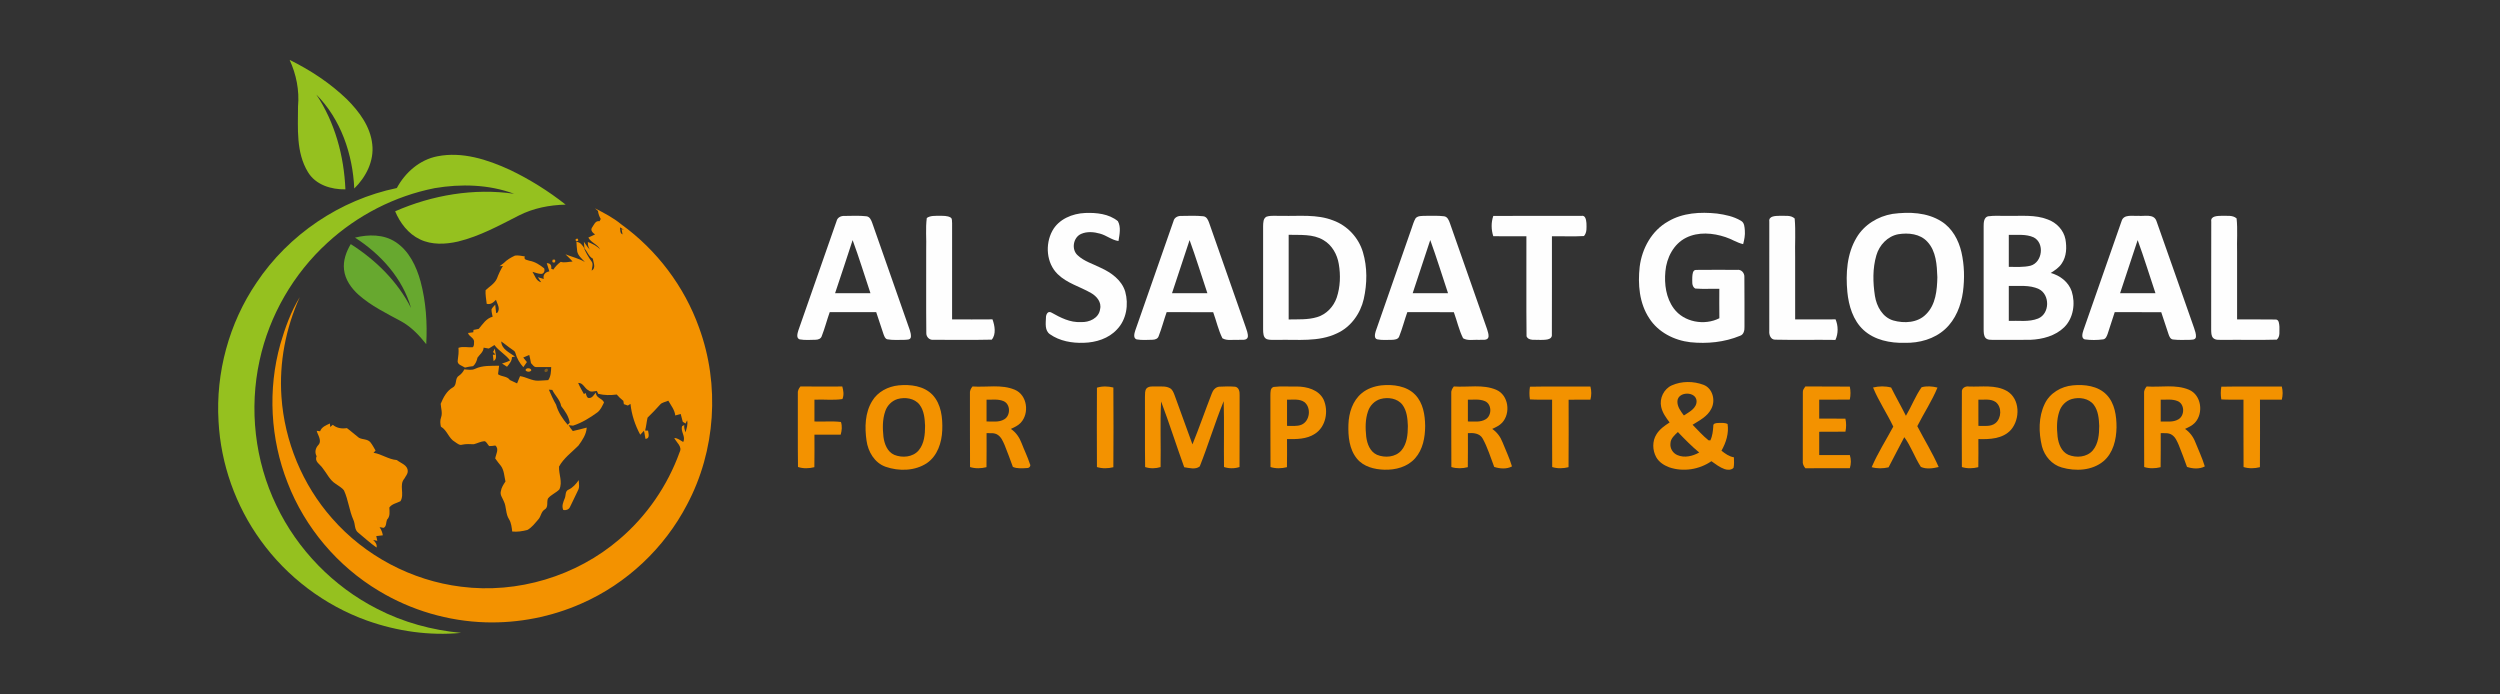 <?xml version="1.0" encoding="utf-8"?>
<svg width="1714pt" height="476pt" viewBox="0 0 1714 476" version="1.1" xmlns="http://www.w3.org/2000/svg">
  <rect x="0" y="0" width="1714" height="476" fill="#333333" stroke="none"/>
  <g id="#95c11fff">
    <path fill="#95c11f" opacity="1.00" d=" M 198.56 41.05 C 212.89 48.12 226.44 57.04 237.95 68.17 C 246.34 76.56 254.00 86.87 255.24 99.03 C 256.53 110.42 250.87 121.47 242.88 129.24 C 241.86 105.73 233.68 81.75 216.87 64.82 C 229.66 83.98 235.86 106.95 236.81 129.82 C 227.08 130.00 216.37 126.76 211.11 117.95 C 202.93 104.52 204.29 88.06 204.32 72.98 C 205.34 62.05 203.14 50.99 198.56 41.05 Z"/>
    <path fill="#95c11f" opacity="1.00" d=" M 299.90 107.15 C 316.95 103.78 334.20 109.38 349.58 116.45 C 363.15 122.94 376.00 130.97 387.81 140.29 C 376.76 140.54 365.61 142.71 355.71 147.76 C 342.26 154.62 328.82 162.00 314.05 165.59 C 305.49 167.55 296.05 168.02 287.95 164.12 C 279.93 160.35 274.27 152.87 270.91 144.86 C 296.35 133.73 324.85 128.85 352.46 132.85 C 335.14 126.41 316.05 125.94 297.98 129.00 C 270.66 134.41 244.99 147.61 224.49 166.44 C 201.21 187.67 184.69 216.21 178.00 247.00 C 170.68 280.24 174.68 315.90 189.49 346.56 C 203.95 376.90 228.65 402.21 258.61 417.44 C 276.46 426.69 296.17 432.03 316.16 433.90 C 294.39 435.99 272.18 432.79 251.61 425.46 C 222.49 415.02 196.72 395.55 178.67 370.43 C 161.53 346.77 151.38 318.12 149.83 288.94 C 147.81 255.57 157.01 221.58 175.80 193.91 C 197.82 160.84 233.15 136.97 272.06 128.92 C 277.79 118.23 287.77 109.49 299.90 107.15 Z"/>
  </g>
  <g id="#f39200ff">
    <path fill="#f39200" opacity="1.00" d=" M 407.94 142.82 C 414.19 146.07 420.53 149.28 425.96 153.83 C 450.31 171.38 469.20 196.39 479.30 224.67 C 493.67 263.86 490.69 309.00 471.08 345.88 C 455.52 375.80 429.59 400.24 398.67 413.77 C 378.10 422.90 355.47 427.32 332.98 426.67 C 307.32 425.91 281.90 418.45 259.91 405.20 C 231.55 388.30 209.05 361.76 197.17 330.94 C 185.34 300.88 183.49 266.99 192.22 235.87 C 195.45 224.73 199.46 213.63 205.52 203.70 C 195.89 225.01 191.33 248.62 192.96 271.98 C 195.04 302.57 207.36 332.39 227.67 355.37 C 250.14 381.08 282.25 398.07 316.13 402.24 C 354.73 407.20 395.11 395.08 424.64 369.74 C 443.33 353.88 457.67 333.00 465.97 309.96 C 467.97 306.19 463.75 303.36 462.27 300.29 C 464.66 300.32 466.42 301.93 468.40 303.02 C 470.38 299.24 466.37 295.99 467.69 292.13 C 468.05 291.95 468.78 291.59 469.14 291.41 C 468.86 293.14 469.49 294.82 469.97 296.44 C 470.71 293.77 471.78 291.01 471.08 288.21 L 470.01 290.39 C 469.37 289.97 468.73 289.57 468.10 289.17 C 467.64 287.38 467.16 285.58 466.68 283.80 C 465.43 284.13 464.20 284.49 462.97 284.85 C 462.55 280.98 460.03 277.98 458.20 274.71 C 456.33 275.63 453.93 275.75 452.53 277.43 C 449.81 280.53 446.90 283.45 443.97 286.34 C 443.27 289.25 443.08 292.28 442.28 295.19 C 442.79 295.20 443.79 295.20 444.30 295.21 C 444.64 297.25 445.70 300.77 442.53 300.89 C 442.12 299.04 442.00 297.14 441.49 295.33 C 440.85 296.01 439.59 297.37 438.95 298.05 C 435.43 291.54 433.01 284.30 432.26 276.91 C 431.81 277.20 430.91 277.76 430.46 278.04 C 429.54 277.73 428.63 277.41 427.72 277.09 C 427.63 276.53 427.46 275.39 427.37 274.83 C 425.70 273.54 424.19 272.07 422.83 270.48 C 418.60 271.05 414.32 271.04 410.16 270.02 C 409.91 269.52 409.42 268.52 409.18 268.02 C 407.29 268.19 405.10 269.12 403.50 267.63 C 400.72 266.35 399.88 262.35 396.38 262.52 C 397.47 265.18 398.97 267.63 400.33 270.15 C 400.64 269.98 401.25 269.63 401.55 269.45 C 401.97 270.64 402.25 273.18 404.10 272.87 C 406.24 272.81 407.22 270.45 408.59 269.15 C 408.45 273.00 413.00 272.94 414.11 275.94 C 412.89 278.35 411.78 281.01 409.60 282.71 C 404.44 286.46 398.98 289.86 392.87 291.83 C 392.12 291.75 390.62 291.59 389.87 291.51 C 390.68 292.94 391.63 294.28 392.72 295.52 C 395.93 294.90 399.06 293.91 402.25 293.16 C 402.01 297.83 399.22 301.86 396.56 305.52 C 391.97 310.13 386.48 314.05 383.28 319.87 C 382.99 325.15 385.85 330.41 383.51 335.54 C 381.19 337.94 377.81 339.12 375.69 341.76 C 374.60 344.22 376.22 347.72 373.40 349.33 C 370.93 350.87 370.94 354.10 369.06 356.12 C 366.76 358.71 364.63 361.70 361.52 363.36 C 358.16 364.21 354.64 364.78 351.18 364.41 C 350.81 361.54 350.55 358.57 349.03 356.04 C 346.53 352.30 347.35 347.50 345.36 343.56 C 344.51 341.40 342.69 339.30 343.38 336.83 C 343.73 334.31 345.17 332.16 346.55 330.10 C 345.70 326.53 345.68 322.57 343.47 319.48 C 342.16 317.75 340.71 316.14 339.52 314.33 C 339.94 311.46 342.46 307.76 339.57 305.44 C 338.18 305.69 336.79 305.83 335.39 305.84 C 334.22 304.81 333.73 302.82 332.10 302.46 C 329.57 302.69 327.28 303.93 324.84 304.57 C 322.21 304.49 319.58 304.28 316.98 304.85 C 314.99 305.53 313.47 303.98 311.95 303.00 C 307.56 300.60 306.66 294.98 302.28 292.52 C 301.81 290.38 301.63 288.20 302.42 286.11 C 303.50 283.06 302.31 279.91 302.14 276.83 C 303.96 272.48 306.29 267.92 310.58 265.55 C 313.52 263.88 311.68 259.39 314.58 257.66 C 316.17 256.50 317.51 255.05 318.33 253.23 C 320.79 253.39 323.43 254.01 325.75 252.85 C 330.86 250.42 336.67 250.87 342.18 250.75 C 341.99 252.70 341.75 254.64 341.45 256.58 C 343.97 258.39 347.71 257.78 349.58 260.55 C 351.24 261.29 352.87 262.07 354.51 262.86 C 355.20 261.20 355.87 259.54 356.55 257.88 C 360.78 258.48 364.54 261.09 368.90 261.01 C 371.22 260.85 373.55 260.85 375.87 260.60 C 377.72 258.03 377.77 254.72 377.90 251.68 C 374.57 251.72 371.24 251.71 367.91 251.65 C 366.06 251.88 365.18 250.03 364.04 248.95 C 363.72 247.07 363.33 245.21 362.86 243.37 C 361.48 243.95 360.11 244.53 358.74 245.12 C 359.57 246.16 360.40 247.19 361.25 248.23 C 360.43 249.39 359.61 250.56 358.80 251.73 C 356.26 248.96 354.35 245.63 353.36 242.00 C 353.10 240.72 351.83 240.15 350.90 239.44 C 348.39 237.79 346.15 235.77 343.65 234.10 C 343.89 239.48 349.35 241.72 353.10 244.46 C 352.57 244.55 351.51 244.74 350.98 244.84 C 351.03 247.54 349.17 249.48 347.61 251.45 C 346.46 250.71 345.33 249.97 344.20 249.23 C 346.07 248.66 347.94 248.07 349.67 247.13 C 346.72 243.03 342.00 240.67 338.99 236.56 C 337.70 237.36 336.42 238.16 335.13 238.96 C 333.94 238.75 332.76 238.55 331.58 238.35 C 331.41 241.37 328.91 242.98 327.37 245.20 C 326.88 247.40 326.09 249.50 324.37 251.04 C 322.48 251.24 320.62 251.55 318.78 252.02 C 316.88 250.68 313.17 250.09 313.83 247.01 C 314.24 244.18 314.60 241.33 314.32 238.47 C 317.46 237.31 320.78 238.34 324.02 238.08 C 325.33 237.26 324.85 235.22 325.02 233.90 C 324.63 231.36 321.36 230.60 320.90 228.28 C 321.79 228.16 323.58 227.93 324.47 227.81 C 324.51 227.40 324.60 226.59 324.64 226.19 C 325.84 225.95 327.04 225.71 328.24 225.47 C 331.01 222.19 333.31 218.29 337.75 217.14 C 337.40 215.43 336.92 213.73 337.00 211.97 C 337.64 210.80 338.63 209.88 339.52 208.89 C 339.75 210.74 339.96 212.61 340.14 214.48 L 340.75 214.68 C 343.40 211.80 340.97 208.58 340.03 205.55 C 338.32 207.36 336.36 209.00 333.69 208.31 C 333.35 205.21 332.70 202.10 332.92 198.98 C 335.59 196.40 339.15 194.48 340.70 190.94 C 341.81 187.97 343.15 185.08 344.79 182.36 L 342.52 182.51 C 343.25 181.96 344.71 180.86 345.43 180.31 C 347.58 178.10 350.30 176.51 353.08 175.23 C 355.32 174.92 357.60 175.45 359.82 175.81 C 358.80 178.26 361.52 178.18 362.99 178.77 C 366.79 179.42 370.10 181.58 373.05 183.95 C 373.76 185.49 372.97 187.81 371.02 187.79 C 368.95 187.72 367.00 186.95 365.05 186.35 C 366.76 189.01 367.52 192.66 371.04 193.53 C 370.47 192.66 369.34 190.93 368.77 190.06 C 369.78 190.36 371.81 190.96 372.82 191.26 C 372.03 188.41 373.93 186.45 376.65 186.06 C 376.03 184.18 375.45 182.30 374.86 180.43 C 377.33 180.43 378.27 181.86 377.91 184.22 C 378.27 184.37 379.00 184.68 379.37 184.83 C 380.73 182.77 382.43 180.97 384.44 179.52 C 387.11 180.34 389.85 179.42 392.55 179.32 C 391.07 177.53 389.31 176.01 387.70 174.35 C 392.11 176.17 396.84 177.13 400.98 179.62 C 399.02 177.42 396.45 175.51 395.76 172.49 C 395.42 170.28 395.36 168.04 395.20 165.81 C 397.95 166.05 399.41 168.22 400.70 170.40 C 400.60 169.24 400.40 166.90 400.30 165.73 C 401.18 167.02 402.08 168.29 402.98 169.57 C 403.46 170.11 403.96 170.65 404.45 171.20 C 403.41 169.61 402.94 167.85 403.04 165.91 C 406.15 167.11 409.21 168.54 411.49 171.05 C 409.66 167.44 405.25 166.45 403.37 162.87 C 404.87 162.10 406.42 161.40 407.98 160.72 C 406.54 159.76 404.65 158.01 405.82 156.14 C 407.18 154.30 408.17 151.05 411.05 151.68 C 411.25 151.29 411.65 150.51 411.86 150.12 C 410.89 148.43 410.22 146.60 409.97 144.66 C 409.29 144.05 408.61 143.44 407.94 142.82 M 425.04 155.85 C 425.37 157.58 424.87 159.83 426.83 160.73 C 426.66 159.82 426.33 157.98 426.16 157.07 C 426.58 157.20 427.41 157.47 427.83 157.60 C 426.90 157.02 425.97 156.43 425.04 155.85 M 400.22 169.82 C 401.68 173.20 403.48 176.43 405.66 179.39 C 406.95 181.23 405.74 183.55 405.66 185.57 C 408.78 183.70 406.84 180.03 406.43 177.31 C 403.38 175.77 402.66 172.03 400.22 169.82 M 376.29 267.15 C 377.82 270.66 379.34 274.18 381.26 277.50 C 382.69 282.67 385.75 287.18 389.20 291.23 C 389.66 290.75 390.13 290.28 390.60 289.80 C 389.95 285.41 387.36 281.82 384.75 278.41 C 383.99 274.05 380.49 271.17 378.65 267.32 C 378.06 267.27 376.88 267.19 376.29 267.15 Z"/>
    <path fill="#f39200" opacity="1.00" d=" M 394.58 164.14 C 395.73 163.22 396.37 163.48 396.48 164.91 C 395.32 165.82 394.68 165.56 394.58 164.14 Z"/>
    <path fill="#f39200" opacity="1.00" d=" M 378.85 178.13 C 380.43 177.61 381.00 178.17 380.55 179.82 C 378.95 180.34 378.39 179.78 378.85 178.13 Z"/>
    <path fill="#f39200" opacity="1.00" d=" M 338.02 241.32 C 338.45 240.53 338.89 239.75 339.34 238.97 C 339.25 241.70 341.58 245.86 338.38 247.49 C 338.26 246.42 338.01 244.28 337.89 243.21 L 339.65 243.12 C 339.10 242.52 338.56 241.91 338.02 241.32 Z"/>
    <path fill="#f39200" opacity="1.00" d=" M 360.29 253.73 C 360.62 251.96 363.86 252.13 364.30 253.77 C 363.78 255.26 360.84 255.14 360.29 253.73 Z"/>
    <path fill="#f39200" opacity="1.00" d=" M 1146.21 264.20 C 1153.01 261.17 1161.09 261.24 1168.02 263.86 C 1174.30 266.33 1176.32 274.63 1173.25 280.28 C 1170.66 285.55 1165.17 288.22 1160.44 291.22 C 1164.02 294.82 1167.38 298.69 1171.36 301.87 C 1171.67 301.89 1172.29 301.92 1172.60 301.93 C 1174.10 298.84 1174.42 295.38 1174.65 292.00 C 1174.40 290.23 1176.67 290.03 1177.95 289.99 C 1180.09 289.98 1182.42 289.67 1184.43 290.70 C 1185.41 297.07 1183.37 303.49 1180.24 308.99 C 1182.77 311.03 1185.47 312.98 1188.77 313.53 C 1188.80 315.94 1189.06 318.40 1188.50 320.77 C 1186.92 322.37 1184.40 322.28 1182.43 321.64 C 1179.06 320.46 1176.22 318.22 1173.33 316.20 C 1165.03 321.96 1154.01 323.67 1144.43 320.39 C 1140.85 319.05 1137.40 316.85 1135.50 313.44 C 1132.86 308.64 1132.71 302.35 1135.72 297.68 C 1137.89 294.21 1141.29 291.80 1144.69 289.64 C 1142.27 286.41 1139.78 283.03 1138.91 279.01 C 1137.59 273.17 1140.69 266.64 1146.21 264.20 M 1150.04 274.93 C 1149.80 278.75 1152.31 281.94 1154.47 284.85 C 1158.07 282.44 1163.26 280.00 1163.18 274.95 C 1162.84 268.18 1150.58 268.20 1150.04 274.93 M 1145.27 303.96 C 1144.82 307.36 1146.91 310.76 1150.07 312.03 C 1154.94 314.14 1160.51 312.72 1164.97 310.24 C 1159.76 305.92 1155.02 301.08 1150.35 296.20 C 1148.12 298.32 1145.35 300.62 1145.27 303.96 Z"/>
    <path fill="#f39200" opacity="1.00" d=" M 616.06 264.21 C 624.14 263.41 633.44 264.53 639.34 270.71 C 645.38 277.13 646.33 286.54 646.01 294.96 C 645.67 303.42 642.75 312.55 635.46 317.53 C 627.21 322.97 616.29 323.19 607.16 320.01 C 599.59 317.35 595.11 309.66 594.08 302.02 C 592.79 292.95 593.01 283.00 597.94 274.97 C 601.71 268.61 608.84 264.94 616.06 264.21 M 615.39 273.58 C 611.40 274.77 608.20 278.05 606.92 281.98 C 604.97 287.57 605.07 293.63 605.69 299.44 C 606.31 304.30 608.31 309.73 613.12 311.84 C 618.61 314.07 625.84 313.50 629.86 308.75 C 633.71 304.13 634.21 297.77 634.23 292.00 C 634.02 287.02 633.58 281.61 630.48 277.49 C 627.02 273.01 620.56 272.12 615.39 273.58 Z"/>
    <path fill="#f39200" opacity="1.00" d=" M 947.08 264.20 C 955.15 263.41 964.41 264.53 970.30 270.67 C 975.73 276.32 977.00 284.52 977.09 292.05 C 977.06 299.85 975.55 308.22 970.19 314.21 C 964.98 320.14 956.71 322.30 949.06 322.03 C 942.26 321.82 934.87 320.00 930.38 314.53 C 924.99 308.03 924.22 299.12 924.48 291.01 C 924.74 283.12 927.32 274.75 933.61 269.58 C 937.40 266.41 942.23 264.80 947.08 264.20 M 946.44 273.57 C 942.42 274.74 939.19 278.06 937.91 282.02 C 935.96 287.62 936.07 293.69 936.69 299.50 C 937.32 304.33 939.31 309.70 944.08 311.82 C 949.53 314.05 956.73 313.52 960.78 308.83 C 964.70 304.22 965.20 297.82 965.23 292.02 C 965.03 287.04 964.59 281.66 961.51 277.52 C 958.06 273.04 951.61 272.12 946.44 273.57 Z"/>
    <path fill="#f39200" opacity="1.00" d=" M 1421.17 264.19 C 1429.20 263.43 1438.40 264.54 1444.28 270.64 C 1449.94 276.54 1451.11 285.16 1451.09 293.00 C 1450.96 301.39 1448.83 310.53 1442.17 316.19 C 1434.34 322.71 1423.03 323.25 1413.58 320.51 C 1406.79 318.62 1401.76 312.74 1399.97 306.05 C 1397.66 296.52 1397.51 285.89 1401.85 276.89 C 1405.35 269.47 1413.15 264.91 1421.17 264.19 M 1420.41 273.58 C 1416.39 274.76 1413.17 278.08 1411.90 282.04 C 1409.97 287.61 1410.07 293.65 1410.69 299.45 C 1411.30 304.29 1413.29 309.69 1418.07 311.82 C 1423.55 314.07 1430.77 313.52 1434.82 308.79 C 1438.70 304.17 1439.20 297.79 1439.23 292.00 C 1439.02 287.02 1438.58 281.62 1435.48 277.49 C 1432.02 273.02 1425.57 272.12 1420.41 273.58 Z"/>
    <path fill="#f39200" opacity="1.00" d=" M 548.75 264.96 C 558.32 265.04 567.90 265.00 577.48 264.98 C 578.26 267.77 578.76 270.83 577.56 273.59 C 571.30 274.58 564.75 273.69 558.38 274.03 C 558.41 279.01 558.41 283.99 558.38 288.97 C 564.43 289.23 570.54 288.57 576.56 289.31 C 577.50 292.15 577.18 295.18 576.37 298.01 C 570.37 298.00 564.37 297.98 558.38 298.03 C 558.39 305.45 558.47 312.88 558.33 320.30 C 554.64 321.23 550.74 321.35 547.10 320.17 C 546.87 303.45 547.07 286.72 546.99 270.00 C 546.75 268.09 547.57 266.39 548.75 264.96 Z"/>
    <path fill="#f39200" opacity="1.00" d=" M 666.76 264.96 C 676.38 265.65 686.55 263.34 695.72 267.19 C 704.33 270.78 705.91 283.34 699.81 289.85 C 697.97 291.82 695.46 292.95 693.05 294.06 C 696.57 296.41 698.98 300.00 700.45 303.93 C 702.25 308.67 704.54 313.22 706.09 318.06 C 707.02 319.38 705.62 320.97 704.24 320.88 C 700.97 321.08 697.52 321.43 694.43 320.13 C 692.67 315.08 690.70 310.10 688.76 305.12 C 687.60 302.52 686.46 299.62 683.93 298.06 C 681.69 296.57 678.91 297.07 676.39 296.97 C 676.37 304.74 676.47 312.52 676.33 320.30 C 672.63 321.22 668.72 321.35 665.06 320.21 C 664.93 303.47 665.04 286.74 664.99 270.01 C 664.75 268.10 665.56 266.38 666.76 264.96 M 676.38 274.03 C 676.41 279.01 676.41 283.98 676.37 288.96 C 680.40 288.88 684.83 289.70 688.48 287.51 C 692.98 284.95 692.91 277.01 687.97 274.99 C 684.31 273.45 680.23 274.11 676.38 274.03 Z"/>
    <path fill="#f39200" opacity="1.00" d=" M 752.06 265.79 C 755.71 264.66 759.63 264.76 763.33 265.68 C 763.44 283.90 763.45 302.11 763.32 320.33 C 759.62 321.23 755.71 321.34 752.06 320.21 C 751.96 302.07 751.96 283.93 752.06 265.79 Z"/>
    <path fill="#f39200" opacity="1.00" d=" M 786.13 266.22 C 787.98 264.47 790.70 265.11 793.01 264.96 C 795.97 265.07 799.16 264.58 801.90 266.02 C 803.80 266.91 804.55 269.01 805.26 270.84 C 809.31 282.13 813.42 293.41 817.55 304.67 C 822.22 293.16 826.27 281.41 830.78 269.84 C 831.56 267.54 833.34 265.36 835.90 265.11 C 839.55 264.90 843.24 264.85 846.90 265.14 C 849.53 265.68 849.99 268.73 849.88 270.97 C 849.82 287.38 849.93 303.79 849.82 320.20 C 846.36 321.31 842.62 321.32 839.18 320.20 C 838.96 305.15 839.40 290.09 838.96 275.05 C 832.98 289.75 828.40 305.01 822.56 319.76 C 819.60 322.16 815.33 320.83 811.90 320.34 C 806.46 305.36 801.68 290.15 796.06 275.24 C 795.28 290.20 795.99 305.23 795.70 320.22 C 792.25 321.29 788.54 321.33 785.10 320.22 C 784.86 304.15 785.08 288.08 784.98 272.01 C 785.11 270.08 784.75 267.81 786.13 266.22 Z"/>
    <path fill="#f39200" opacity="1.00" d=" M 873.14 265.29 C 878.40 264.62 883.75 265.16 889.06 264.99 C 896.01 265.03 904.10 267.15 907.43 273.90 C 911.01 281.76 909.07 292.65 901.46 297.45 C 895.84 301.15 888.84 301.13 882.38 301.02 C 882.39 307.45 882.46 313.87 882.33 320.30 C 878.63 321.23 874.72 321.35 871.06 320.21 C 870.92 303.81 871.05 287.40 870.98 271.00 C 871.06 269.00 870.78 266.11 873.14 265.29 M 882.39 274.01 C 882.40 280.00 882.40 286.00 882.39 291.99 C 885.67 291.89 889.15 292.47 892.29 291.19 C 898.09 288.74 899.15 279.56 894.31 275.68 C 890.83 273.23 886.35 274.16 882.39 274.01 Z"/>
    <path fill="#f39200" opacity="1.00" d=" M 996.75 264.96 C 1006.40 265.64 1016.60 263.33 1025.78 267.22 C 1034.33 270.84 1035.89 283.32 1029.84 289.83 C 1027.98 291.81 1025.47 292.94 1023.06 294.06 C 1026.29 296.26 1028.68 299.46 1030.09 303.10 C 1032.27 308.65 1034.92 314.03 1036.61 319.77 C 1032.95 321.78 1028.29 321.36 1024.44 320.14 C 1021.90 313.57 1019.90 306.70 1016.44 300.53 C 1014.39 296.98 1010.03 296.69 1006.39 296.97 C 1006.37 304.75 1006.47 312.52 1006.33 320.30 C 1002.63 321.23 998.72 321.34 995.06 320.21 C 994.93 303.44 995.04 286.67 994.99 269.90 C 994.75 268.03 995.60 266.37 996.75 264.96 M 1006.38 274.03 C 1006.41 279.01 1006.41 283.99 1006.38 288.97 C 1010.41 288.88 1014.85 289.70 1018.50 287.50 C 1022.98 284.92 1022.90 276.98 1017.96 274.98 C 1014.29 273.45 1010.22 274.11 1006.38 274.03 Z"/>
    <path fill="#f39200" opacity="1.00" d=" M 1048.93 265.13 C 1062.74 264.83 1076.57 265.10 1090.39 264.99 C 1091.17 267.95 1091.18 271.05 1090.39 274.02 C 1085.40 273.99 1080.42 273.97 1075.44 274.04 C 1075.45 289.46 1075.54 304.89 1075.39 320.31 C 1071.71 321.21 1067.82 321.35 1064.19 320.21 C 1064.07 304.81 1064.17 289.40 1064.13 274.00 C 1059.06 273.96 1053.98 274.14 1048.92 273.83 C 1048.46 270.94 1048.47 268.01 1048.93 265.13 Z"/>
    <path fill="#f39200" opacity="1.00" d=" M 1237.75 264.96 C 1247.90 265.08 1258.07 264.90 1268.23 265.06 C 1268.85 267.99 1268.85 271.01 1268.23 273.94 C 1261.23 274.07 1254.24 273.95 1247.25 274.02 C 1247.27 278.34 1247.26 282.66 1247.25 286.99 C 1253.24 287.03 1259.23 286.94 1265.22 287.06 C 1265.86 289.98 1265.85 293.01 1265.23 295.94 C 1259.23 296.06 1253.24 295.96 1247.25 296.02 C 1247.27 301.34 1247.27 306.66 1247.25 311.98 C 1254.24 312.01 1261.24 312.00 1268.24 311.99 C 1269.19 314.93 1269.18 318.06 1268.24 321.01 C 1258.08 321.01 1247.92 320.95 1237.76 321.04 C 1236.59 319.64 1235.76 317.96 1235.99 316.09 C 1236.03 300.37 1235.95 284.65 1236.03 268.93 C 1235.88 267.37 1236.93 266.16 1237.75 264.96 Z"/>
    <path fill="#f39200" opacity="1.00" d=" M 1284.16 265.68 C 1288.19 264.69 1292.52 264.61 1296.56 265.69 C 1299.80 272.22 1303.44 278.55 1306.70 285.07 C 1310.51 278.69 1313.17 271.57 1317.43 265.51 C 1320.94 264.51 1324.81 264.83 1328.34 265.72 C 1324.55 274.93 1318.98 283.30 1314.50 292.18 C 1319.33 301.54 1324.94 310.52 1329.16 320.19 C 1325.26 321.13 1320.65 321.82 1316.95 320.11 C 1312.70 313.61 1310.20 305.92 1305.58 299.73 C 1301.91 306.58 1298.44 313.53 1294.81 320.40 C 1291.01 321.27 1286.98 321.35 1283.22 320.30 C 1287.35 310.64 1293.08 301.73 1298.03 292.47 C 1293.71 283.39 1288.00 274.99 1284.16 265.68 Z"/>
    <path fill="#f39200" opacity="1.00" d=" M 1345.07 268.92 C 1344.70 266.11 1347.47 264.56 1349.96 264.99 C 1358.63 265.35 1368.06 263.58 1375.98 268.09 C 1385.04 273.44 1385.14 287.26 1378.71 294.69 C 1373.13 300.90 1364.13 301.27 1356.37 301.03 C 1356.39 307.46 1356.46 313.88 1356.33 320.31 C 1352.62 321.22 1348.71 321.35 1345.06 320.21 C 1344.98 303.11 1344.94 286.01 1345.07 268.92 M 1356.38 274.02 C 1356.40 280.01 1356.40 286.00 1356.39 291.99 C 1360.30 291.87 1364.81 292.76 1368.12 290.09 C 1372.23 286.64 1372.61 279.12 1368.30 275.67 C 1364.83 273.23 1360.34 274.16 1356.38 274.02 Z"/>
    <path fill="#f39200" opacity="1.00" d=" M 1471.76 264.96 C 1481.39 265.65 1491.58 263.34 1500.75 267.20 C 1509.31 270.80 1510.89 283.29 1504.85 289.81 C 1503.00 291.81 1500.47 292.94 1498.05 294.06 C 1501.28 296.26 1503.68 299.45 1505.09 303.09 C 1507.26 308.65 1509.92 314.03 1511.61 319.78 C 1507.94 321.75 1503.26 321.40 1499.41 320.11 C 1497.66 315.04 1495.68 310.06 1493.73 305.07 C 1492.59 302.50 1491.45 299.64 1488.97 298.08 C 1486.72 296.58 1483.91 297.06 1481.39 296.98 C 1481.37 304.76 1481.47 312.54 1481.32 320.31 C 1477.62 321.21 1473.71 321.35 1470.06 320.21 C 1469.93 303.47 1470.04 286.73 1469.99 269.99 C 1469.75 268.08 1470.56 266.38 1471.76 264.96 M 1481.38 274.03 C 1481.40 279.01 1481.40 283.99 1481.38 288.98 C 1485.42 288.87 1489.86 289.70 1493.51 287.49 C 1497.98 284.91 1497.90 276.97 1492.95 274.98 C 1489.29 273.45 1485.22 274.11 1481.38 274.03 Z"/>
    <path fill="#f39200" opacity="1.00" d=" M 1522.94 265.12 C 1536.75 264.84 1550.58 265.09 1564.40 264.99 C 1565.16 267.95 1565.17 271.05 1564.40 274.01 C 1559.41 273.99 1554.42 273.98 1549.44 274.03 C 1549.45 289.45 1549.53 304.88 1549.40 320.30 C 1545.71 321.21 1541.82 321.35 1538.19 320.21 C 1538.07 304.80 1538.17 289.40 1538.13 274.00 C 1533.06 273.96 1527.99 274.13 1522.93 273.84 C 1522.45 270.95 1522.45 268.01 1522.94 265.12 Z"/>
    <path fill="#f39200" opacity="1.00" d=" M 219.47 295.66 C 220.53 292.68 223.55 291.56 226.18 290.35 C 226.24 290.95 226.36 292.15 226.42 292.75 C 226.85 292.37 227.72 291.62 228.16 291.24 C 230.90 293.56 234.38 294.08 237.83 293.51 C 240.68 295.58 243.26 297.99 246.07 300.12 C 248.50 301.48 251.87 300.87 253.85 303.12 C 255.30 304.89 256.35 306.95 257.50 308.92 C 257.14 309.29 256.44 310.04 256.08 310.42 C 261.71 311.31 266.33 314.98 272.06 315.41 C 274.79 317.59 279.57 318.84 279.54 323.00 C 279.63 324.97 278.08 326.49 277.23 328.15 C 273.41 332.54 277.56 338.80 274.54 343.64 C 271.95 344.99 268.72 345.42 266.93 347.97 C 267.07 350.87 267.62 354.06 265.32 356.31 C 264.58 358.13 265.06 360.89 263.04 361.89 C 262.34 361.77 260.93 361.54 260.22 361.42 C 261.38 363.09 262.17 364.98 262.47 367.01 C 260.96 367.18 259.47 367.36 257.97 367.54 C 258.21 368.62 258.44 369.69 258.68 370.78 C 257.97 370.63 256.55 370.33 255.84 370.18 C 257.27 371.61 258.62 373.21 258.18 375.40 C 253.78 372.33 249.84 368.68 245.71 365.29 C 242.84 363.27 243.67 359.35 242.31 356.50 C 239.42 350.00 238.81 342.73 235.84 336.26 C 234.40 334.27 232.09 333.19 230.18 331.74 C 226.04 329.18 224.11 324.52 221.15 320.87 C 219.39 318.25 215.43 316.50 217.09 312.78 C 215.62 310.27 216.25 307.24 218.18 305.18 C 220.96 302.24 217.95 298.47 217.11 295.38 C 217.70 295.45 218.88 295.59 219.47 295.66 Z"/>
    <path fill="#f39200" opacity="1.00" d=" M 389.65 335.76 C 392.74 334.40 394.86 331.84 396.78 329.17 C 396.83 331.51 397.52 334.08 396.25 336.24 C 394.31 340.04 392.67 343.99 390.69 347.77 C 389.89 349.41 387.90 350.02 386.20 349.66 C 384.89 346.92 386.24 344.01 387.27 341.44 C 388.01 339.53 387.43 336.75 389.65 335.76 Z"/>
  </g>
  <g id="#2f5726ff">
    <path opacity="1.00" d=" M 721.45 158.34 C 725.79 150.26 735.19 146.37 744.00 146.02 C 751.68 145.72 760.27 146.57 766.41 151.62 C 768.69 155.72 767.54 160.82 766.83 165.24 C 762.21 164.60 758.58 161.33 754.13 160.17 C 750.00 158.99 745.31 158.58 741.29 160.34 C 735.75 162.68 734.34 171.10 738.89 175.07 C 743.30 179.21 749.29 180.89 754.59 183.57 C 761.81 186.86 769.03 191.96 771.44 199.92 C 773.91 208.71 772.33 219.09 765.84 225.82 C 760.09 232.13 751.34 234.81 743.01 235.03 C 734.99 235.32 726.52 233.84 719.86 229.16 C 716.19 226.67 716.96 221.66 717.10 217.85 C 717.04 215.79 718.33 212.83 720.85 214.29 C 727.04 217.76 733.68 221.24 741.02 220.80 C 746.65 221.16 753.40 218.19 754.22 212.01 C 755.40 207.25 751.91 203.06 748.01 200.88 C 740.41 196.48 731.47 194.20 725.08 187.89 C 717.40 180.34 716.46 167.59 721.45 158.34 Z" style="fill: rgb(254, 254, 254);"/>
    <path opacity="1.00" d=" M 1143.73 151.78 C 1153.73 145.84 1165.81 145.22 1177.11 146.40 C 1182.81 147.17 1188.64 148.37 1193.63 151.38 C 1196.00 152.67 1196.06 155.65 1196.26 158.01 C 1196.51 161.18 1195.93 164.33 1195.10 167.38 C 1190.83 166.42 1187.17 163.88 1183.04 162.57 C 1174.39 159.66 1164.34 158.81 1155.97 163.00 C 1147.38 167.28 1142.60 176.77 1141.79 186.05 C 1140.96 194.80 1142.22 204.28 1147.57 211.51 C 1154.50 220.94 1168.59 223.39 1178.80 218.18 C 1178.70 211.46 1178.75 204.74 1178.77 198.02 C 1173.25 197.85 1167.71 198.29 1162.22 197.82 C 1159.54 196.17 1160.32 192.60 1160.23 189.96 C 1160.38 188.23 1160.40 185.02 1162.83 185.05 C 1172.22 184.93 1181.62 185.00 1191.02 185.02 C 1193.85 184.58 1196.09 187.17 1195.94 189.87 C 1196.10 201.26 1195.95 212.66 1196.01 224.05 C 1196.11 226.42 1195.58 229.36 1193.00 230.21 C 1182.28 234.65 1170.38 235.82 1158.90 234.63 C 1147.82 233.35 1136.87 227.80 1130.75 218.24 C 1123.87 207.89 1122.82 194.90 1124.17 182.86 C 1125.72 170.34 1132.47 158.02 1143.73 151.78 Z" style="fill: rgb(254, 254, 254);"/>
    <path opacity="1.00" d=" M 1297.51 146.65 C 1308.79 145.15 1321.21 145.52 1331.09 151.84 C 1338.46 156.47 1342.83 164.61 1344.76 172.89 C 1346.79 181.78 1346.99 191.06 1345.81 200.08 C 1344.49 209.55 1340.77 219.08 1333.59 225.64 C 1326.17 232.45 1315.83 235.27 1305.92 235.04 C 1295.94 235.31 1285.23 233.19 1277.65 226.27 C 1270.42 219.62 1267.47 209.64 1266.54 200.14 C 1265.37 187.52 1266.20 173.98 1272.88 162.87 C 1278.08 154.06 1287.52 148.30 1297.51 146.65 M 1301.44 160.59 C 1294.11 161.97 1288.44 168.06 1286.43 175.07 C 1283.79 184.08 1284.03 193.75 1285.46 202.95 C 1286.61 210.09 1290.67 217.52 1298.01 219.71 C 1305.50 221.83 1314.75 221.38 1320.48 215.47 C 1327.17 208.93 1328.06 198.92 1328.25 190.08 C 1327.94 181.67 1327.46 172.18 1321.37 165.70 C 1316.38 160.25 1308.34 159.47 1301.44 160.59 Z" style="fill: rgb(254, 254, 254);"/>
    <path opacity="1.00" d=" M 573.56 151.57 C 574.10 149.13 576.54 147.93 578.88 148.05 C 583.92 148.01 589.00 147.71 594.02 148.28 C 596.39 148.57 597.33 150.97 598.03 152.93 C 606.06 175.88 614.10 198.82 622.16 221.76 C 623.08 224.76 624.70 227.74 624.52 230.96 C 624.23 233.26 621.63 232.81 619.97 233.00 C 616.10 232.98 612.18 233.32 608.36 232.63 C 606.71 232.23 606.29 230.43 605.73 229.09 C 604.01 224.09 602.41 219.04 600.73 214.02 C 590.11 213.98 579.48 214.01 568.86 214.00 C 566.93 219.43 565.51 225.03 563.41 230.39 C 562.88 232.26 560.87 232.94 559.12 232.94 C 555.49 233.04 551.80 233.30 548.21 232.67 C 545.72 231.78 546.77 228.46 547.34 226.57 C 556.10 201.58 564.79 176.56 573.56 151.57 M 584.56 164.62 C 580.64 176.77 576.58 188.88 572.54 201.00 C 580.62 201.00 588.70 201.00 596.78 201.00 C 592.70 188.87 589.00 176.61 584.56 164.62 Z" style="fill: rgb(254, 254, 254);"/>
    <path opacity="1.00" d=" M 635.41 149.46 C 637.91 147.69 641.15 148.05 644.05 147.94 C 646.66 148.05 649.53 147.75 651.86 149.20 C 653.00 150.07 652.56 151.72 652.76 152.95 C 652.74 174.97 652.75 196.98 652.75 219.00 C 661.98 218.97 671.21 219.06 680.44 218.95 C 682.03 223.20 683.07 229.21 679.95 232.86 C 666.64 233.17 653.29 232.95 639.97 232.97 C 637.18 233.31 634.88 230.87 635.08 228.15 C 634.88 209.09 635.06 190.03 635.00 170.96 C 635.25 163.80 634.46 156.56 635.41 149.46 Z" style="fill: rgb(254, 254, 254);"/>
    <path opacity="1.00" d=" M 804.54 151.62 C 805.08 149.11 807.59 147.90 809.99 148.04 C 814.96 148.01 819.98 147.73 824.94 148.26 C 827.37 148.52 828.34 150.95 829.04 152.95 C 837.33 176.63 845.60 200.31 853.94 223.96 C 854.66 226.26 855.76 228.59 855.52 231.05 C 854.73 233.85 851.14 232.67 848.98 233.04 C 845.39 232.73 841.32 233.84 838.09 231.92 C 835.27 226.26 833.92 219.97 831.76 214.04 C 821.12 213.96 810.49 214.02 799.86 214.00 C 797.93 219.44 796.50 225.06 794.39 230.43 C 793.85 232.29 791.83 232.94 790.10 232.94 C 786.47 233.05 782.79 233.30 779.22 232.68 C 776.73 231.77 777.76 228.44 778.35 226.56 C 787.10 201.59 795.79 176.59 804.54 151.62 M 815.58 164.60 C 811.62 176.75 807.59 188.88 803.54 201.00 C 811.61 201.00 819.69 201.00 827.77 201.00 C 823.71 188.87 819.96 176.62 815.58 164.60 Z" style="fill: rgb(254, 254, 254);"/>
    <path opacity="1.00" d=" M 868.38 148.53 C 871.81 147.50 875.51 148.16 879.05 147.99 C 890.72 148.28 902.86 146.74 914.00 151.12 C 923.75 154.64 931.48 162.97 934.42 172.90 C 937.52 183.28 937.34 194.49 934.99 205.00 C 932.69 215.03 926.14 224.22 916.65 228.53 C 903.98 234.60 889.61 232.67 876.04 233.02 C 873.52 232.92 870.87 233.33 868.45 232.50 C 865.98 231.36 866.06 228.24 865.99 225.95 C 866.01 202.31 866.00 178.67 865.99 155.04 C 866.07 152.76 865.97 149.70 868.38 148.53 M 883.51 160.98 C 883.49 180.33 883.50 199.67 883.51 219.02 C 890.02 218.86 896.74 219.34 903.06 217.40 C 909.38 215.51 914.31 210.25 916.44 204.09 C 918.92 196.68 919.19 188.60 917.86 180.93 C 916.76 174.39 913.21 167.99 907.35 164.61 C 900.20 160.30 891.49 161.22 883.51 160.98 Z" style="fill: rgb(254, 254, 254);"/>
    <path opacity="1.00" d=" M 970.58 149.58 C 972.22 147.82 974.83 148.09 977.02 147.98 C 981.33 148.07 985.68 147.71 989.97 148.27 C 992.38 148.53 993.33 150.96 994.04 152.95 C 1002.51 177.17 1010.99 201.39 1019.51 225.60 C 1020.02 227.36 1020.75 229.16 1020.53 231.03 C 1019.78 233.84 1016.20 232.68 1014.06 233.04 C 1010.45 232.71 1006.31 233.88 1003.09 231.90 C 1000.25 226.26 998.93 219.95 996.75 214.03 C 986.11 213.97 975.48 214.01 964.86 214.00 C 962.92 219.44 961.50 225.06 959.38 230.43 C 958.72 232.75 956.04 232.97 954.05 233.00 C 950.77 233.01 947.43 233.31 944.21 232.65 C 941.87 232.01 942.68 228.87 943.17 227.15 C 951.29 203.69 959.57 180.28 967.70 156.82 C 968.59 154.39 969.21 151.81 970.58 149.58 M 980.58 164.58 C 976.63 176.74 972.59 188.87 968.54 201.00 C 976.61 201.00 984.69 201.00 992.76 201.00 C 988.73 188.85 984.94 176.62 980.58 164.58 Z" style="fill: rgb(254, 254, 254);"/>
    <path opacity="1.00" d=" M 1023.80 148.05 C 1043.91 147.94 1064.01 148.01 1084.12 148.01 C 1087.05 147.35 1087.45 150.84 1087.66 152.89 C 1087.73 155.86 1088.13 159.49 1085.94 161.84 C 1078.64 162.26 1071.31 161.87 1064.00 162.00 C 1063.97 184.36 1064.06 206.73 1063.96 229.09 C 1064.46 233.42 1058.89 232.92 1056.02 233.06 C 1052.99 232.70 1048.03 233.98 1046.60 230.56 C 1046.35 207.72 1046.58 184.85 1046.50 162.00 C 1038.92 161.97 1031.36 162.06 1023.79 161.94 C 1022.34 157.45 1022.27 152.54 1023.80 148.05 Z" style="fill: rgb(254, 254, 254);"/>
    <path opacity="1.00" d=" M 1213.03 151.91 C 1212.47 147.97 1217.34 148.05 1220.01 147.96 C 1223.44 148.17 1227.67 147.21 1230.43 149.80 C 1231.21 158.48 1230.52 167.28 1230.75 176.00 C 1230.75 190.34 1230.75 204.67 1230.76 219.00 C 1239.98 218.97 1249.21 219.05 1258.45 218.95 C 1260.35 223.38 1260.38 228.65 1258.37 233.05 C 1244.55 232.84 1230.71 233.21 1216.89 232.88 C 1213.90 232.78 1212.79 229.48 1213.01 226.96 C 1213.00 201.95 1212.96 176.93 1213.03 151.91 Z" style="fill: rgb(254, 254, 254);"/>
    <path opacity="1.00" d=" M 1359.99 155.04 C 1360.00 152.60 1360.09 149.14 1362.95 148.30 C 1367.56 147.63 1372.27 148.14 1376.93 148.00 C 1385.94 148.17 1395.33 147.06 1403.93 150.46 C 1409.91 152.59 1414.85 157.73 1416.07 164.06 C 1417.04 169.59 1416.85 175.77 1413.58 180.56 C 1411.75 183.48 1408.79 185.35 1405.96 187.15 C 1412.36 188.85 1418.17 193.31 1420.36 199.72 C 1422.98 208.00 1421.59 217.98 1415.29 224.30 C 1409.16 230.34 1400.32 232.63 1391.94 232.98 C 1383.64 233.06 1375.33 232.96 1367.03 233.03 C 1365.07 232.92 1362.78 233.24 1361.30 231.70 C 1359.99 230.09 1360.05 227.91 1359.99 225.96 C 1360.00 202.32 1360.01 178.68 1359.99 155.04 M 1377.23 161.02 C 1377.26 168.34 1377.25 175.66 1377.23 182.98 C 1382.21 182.92 1387.31 183.36 1392.19 182.15 C 1400.33 179.80 1401.92 166.65 1394.29 162.74 C 1388.98 160.30 1382.89 161.23 1377.23 161.02 M 1377.23 196.02 C 1377.25 204.00 1377.26 211.99 1377.23 219.97 C 1383.89 219.70 1390.97 220.93 1397.31 218.39 C 1405.43 215.06 1405.56 201.98 1397.83 198.17 C 1391.43 195.15 1384.08 196.26 1377.23 196.02 Z" style="fill: rgb(254, 254, 254);"/>
    <path opacity="1.00" d=" M 1454.56 151.57 C 1456.01 146.64 1462.12 148.28 1465.98 147.97 C 1470.08 148.44 1476.55 146.35 1478.42 151.41 C 1487.16 175.86 1495.59 200.42 1504.27 224.89 C 1504.88 226.89 1505.73 228.92 1505.54 231.06 C 1505.10 233.22 1502.71 232.83 1501.09 233.00 C 1497.37 233.02 1493.64 233.21 1489.96 232.77 C 1488.00 232.64 1487.27 230.66 1486.74 229.10 C 1485.01 224.10 1483.41 219.05 1481.74 214.03 C 1471.11 213.97 1460.48 214.01 1449.85 214.01 C 1448.15 218.94 1446.71 223.96 1445.01 228.89 C 1444.43 230.41 1443.80 232.36 1441.95 232.67 C 1437.76 233.23 1433.42 233.26 1429.24 232.68 C 1426.70 231.79 1427.77 228.41 1428.36 226.51 C 1437.12 201.54 1445.80 176.54 1454.56 151.57 M 1465.58 164.61 C 1461.62 176.76 1457.59 188.88 1453.54 201.00 C 1461.62 201.00 1469.70 201.00 1477.78 201.00 C 1473.70 188.87 1469.98 176.63 1465.58 164.61 Z" style="fill: rgb(254, 254, 254);"/>
    <path opacity="1.00" d=" M 1516.04 151.93 C 1515.43 147.99 1520.32 148.05 1523.01 147.96 C 1526.44 148.16 1530.61 147.24 1533.41 149.75 C 1534.23 157.43 1533.51 165.22 1533.75 172.94 C 1533.75 188.29 1533.75 203.65 1533.75 219.00 C 1542.53 219.07 1551.32 218.88 1560.10 219.06 C 1562.60 218.95 1562.58 222.22 1562.77 223.97 C 1562.61 226.88 1563.49 230.78 1560.94 232.86 C 1548.64 233.23 1536.30 232.85 1523.99 233.03 C 1521.74 232.88 1519.06 233.44 1517.32 231.71 C 1515.91 230.18 1516.07 227.95 1515.98 226.03 C 1516.05 201.33 1515.94 176.63 1516.04 151.93 Z" style="fill: rgb(254, 254, 254);"/>
  </g>
  <g id="#67a82fff">
    <path fill="#67a82f" opacity="1.00" d=" M 243.39 162.92 C 252.55 160.63 262.99 160.53 271.14 165.89 C 280.44 171.92 285.43 182.49 288.31 192.84 C 292.06 206.85 293.04 221.52 292.23 235.96 C 287.35 229.81 281.81 223.96 274.84 220.18 C 264.84 214.78 254.45 209.73 245.87 202.14 C 240.87 197.64 236.61 191.73 235.87 184.88 C 235.12 178.70 237.36 172.60 240.47 167.36 C 257.61 178.23 272.58 192.97 281.83 211.18 C 276.02 190.78 260.98 174.19 243.39 162.92 Z"/>
  </g>
  <g id="#d1870378">
    <path fill="#d18703" opacity="0.47" d=" M 374.13 252.97 C 375.66 252.07 376.27 254.50 374.78 254.92 C 373.26 255.84 372.63 253.36 374.13 252.97 Z"/>
  </g>
</svg>